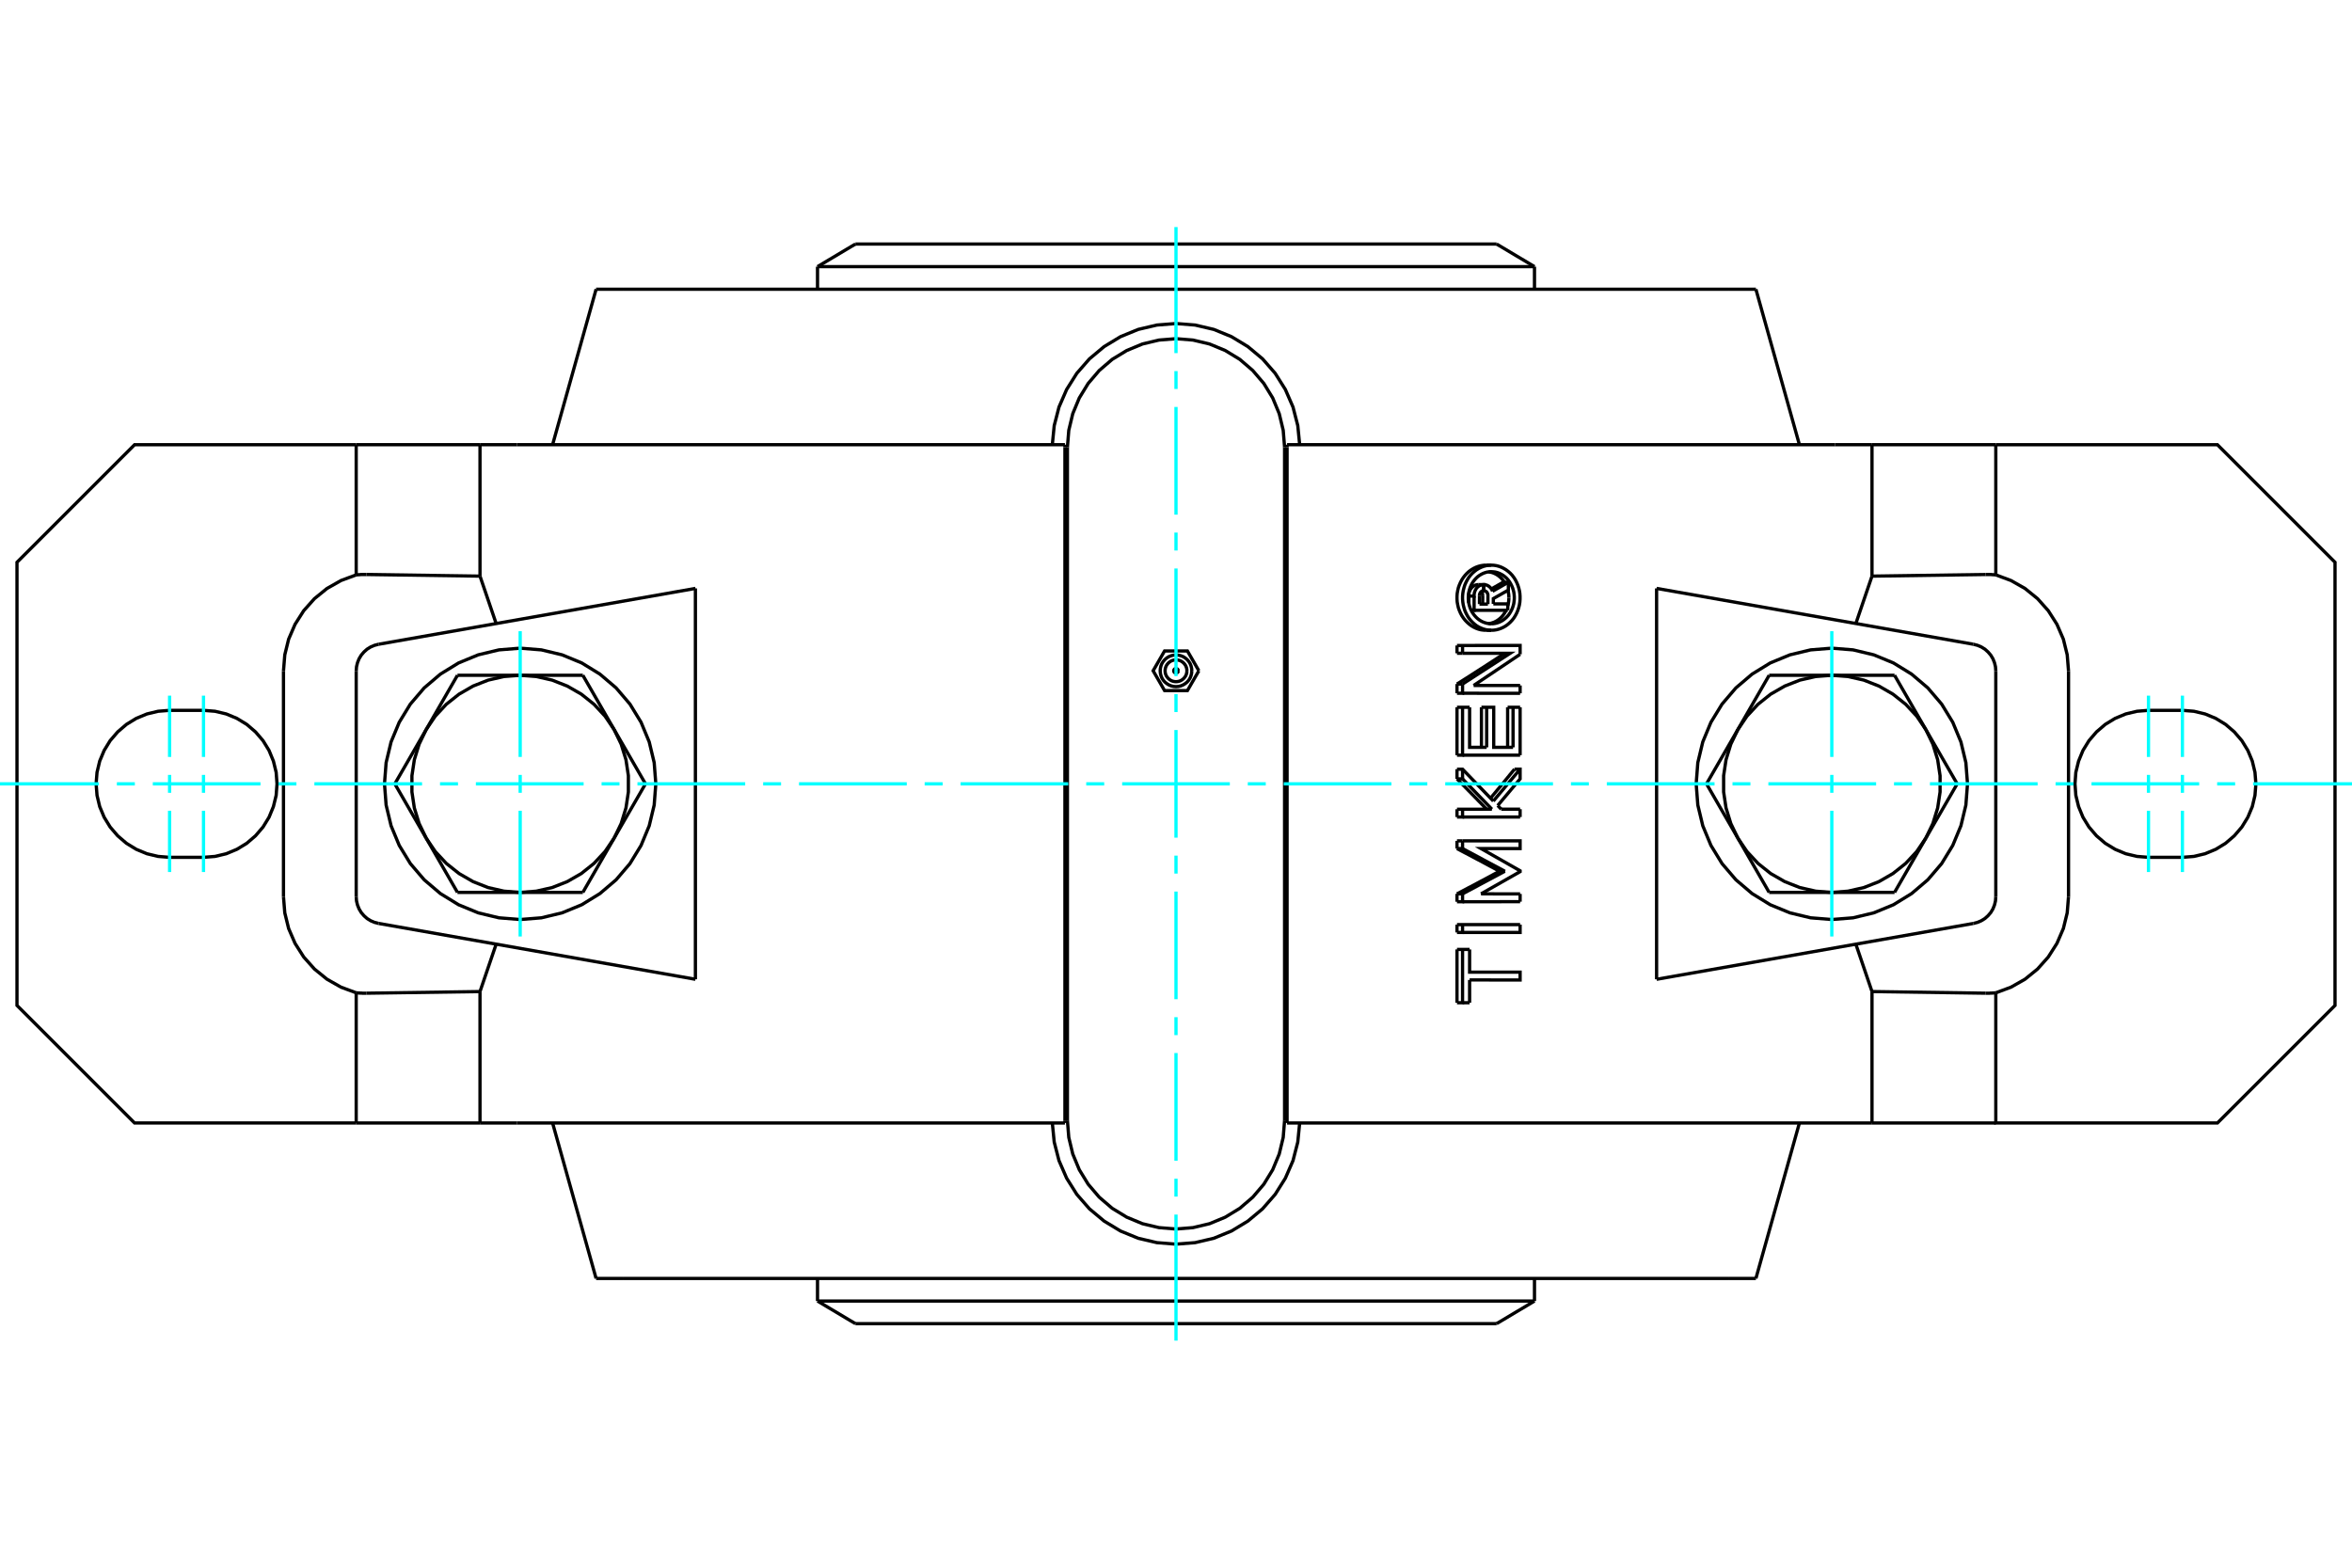 <?xml version="1.0" standalone="no"?>
<!DOCTYPE svg PUBLIC "-//W3C//DTD SVG 1.1//EN"
	"http://www.w3.org/Graphics/SVG/1.1/DTD/svg11.dtd">
<svg xmlns="http://www.w3.org/2000/svg" height="100%" width="100%" viewBox="0 0 36000 24000">
	<rect x="-1800" y="-1200" width="39600" height="26400" style="fill:#FFF"/>
	<g style="fill:none; fill-rule:evenodd" transform="matrix(1 0 0 1 0 0)">
		<g style="fill:none; stroke:#000; stroke-width:50; shape-rendering:geometricPrecision">
			<polyline points="19662,6847 19641,6587 19580,6333 19480,6092 19344,5870 19175,5672 18977,5502 18754,5366 18513,5266 18260,5206 18000,5185 17740,5206 17487,5266 17246,5366 17023,5502 16825,5672 16656,5870 16520,6092 16420,6333 16359,6587 16338,6847"/>
			<line x1="16338" y1="17153" x2="16338" y2="6847"/>
			<polyline points="16338,17153 16359,17413 16420,17667 16520,17908 16656,18130 16825,18328 17023,18498 17246,18634 17487,18734 17740,18794 18000,18815 18260,18794 18513,18734 18754,18634 18977,18498 19175,18328 19344,18130 19480,17908 19580,17667 19641,17413 19662,17153"/>
			<line x1="19662" y1="6847" x2="19662" y2="17153"/>
			<line x1="22645" y1="9248" x2="22774" y2="9248"/>
			<line x1="22645" y1="9118" x2="22645" y2="9248"/>
			<polyline points="22709,9043 22706,9043 22703,9043 22700,9044 22697,9044 22694,9045 22691,9046 22689,9047 22686,9048 22683,9049 22681,9051 22678,9052 22676,9054 22673,9056 22671,9058 22669,9060 22666,9062 22664,9064 22662,9067 22660,9069 22658,9072 22657,9074 22655,9077 22654,9080 22652,9083 22651,9086 22650,9089 22649,9092 22648,9095 22647,9098 22647,9101 22646,9105 22646,9108 22645,9111 22645,9114 22645,9118"/>
			<polyline points="22628,8950 22709,8950 22709,9043"/>
			<polyline points="22481,9126 22481,9118 22481,9111 22482,9103 22482,9096 22483,9088 22485,9081 22486,9073 22488,9066 22490,9058 22493,9051 22496,9044 22499,9037 22503,9030 22506,9023 22510,9017 22515,9011 22519,9005 22524,9000 22528,8995 22533,8990 22539,8985 22544,8980 22550,8976 22556,8972 22562,8968 22568,8965 22575,8962 22581,8959 22588,8956 22595,8954 22602,8953 22608,8952 22615,8951 22622,8950 22628,8950"/>
			<polyline points="22481,9126 22563,9126 22563,9118 22563,9110 22563,9103 22564,9095 22565,9087 22566,9080 22568,9072 22570,9065 22572,9058 22575,9051 22578,9044 22581,9037 22584,9030 22588,9024 22592,9017 22596,9011 22600,9005 22605,9000 22610,8994 22615,8989 22620,8984 22626,8980 22631,8976 22637,8972 22643,8968 22649,8965 22656,8962 22662,8959 22668,8957 22675,8955 22682,8953 22688,8952 22695,8951 22702,8950 22709,8950"/>
			<line x1="22481" y1="9232" x2="22481" y2="9126"/>
			<polyline points="22518,9343 22563,9343 22563,9126"/>
			<line x1="23078" y1="9343" x2="22563" y2="9343"/>
			<line x1="23078" y1="9245" x2="23078" y2="9343"/>
			<line x1="22857" y1="9245" x2="23078" y2="9245"/>
			<line x1="22694" y1="9248" x2="22695" y2="9116"/>
			<line x1="22774" y1="9248" x2="22774" y2="9116"/>
			<polyline points="22695,9116 22694,9114 22694,9112 22694,9110 22694,9109 22694,9107 22694,9105 22693,9103 22693,9101 22693,9099 22692,9097 22692,9096 22691,9094 22691,9092 22690,9090 22690,9088 22689,9087 22688,9085 22688,9083 22687,9081 22686,9080 22685,9078 22684,9076 22683,9075 22682,9073 22681,9072 22680,9070 22679,9069 22678,9067 22677,9066 22676,9065 22675,9063 22674,9062 22672,9061 22671,9060 22670,9059"/>
			<polyline points="22774,9116 22774,9113 22774,9110 22774,9106 22773,9103 22773,9100 22772,9097 22771,9094 22770,9091 22769,9088 22768,9085 22767,9082 22765,9079 22764,9076 22762,9073 22761,9071 22759,9068 22757,9066 22755,9064 22753,9061 22751,9059 22748,9057 22746,9055 22744,9054 22741,9052 22739,9051 22736,9049 22733,9048 22731,9047 22728,9046 22725,9045 22722,9044 22719,9044 22717,9043 22714,9043 22711,9043"/>
			<polyline points="22709,9043 22711,9043 22711,8950"/>
			<polyline points="22709,8950 22711,8950 22716,8950 22721,8950 22726,8951 22730,8951 22735,8952 22740,8953 22745,8955 22750,8956 22754,8958 22759,8959 22764,8961 22768,8963 22772,8966 22777,8968 22781,8971 22785,8974 22790,8976 22794,8980 22798,8983 22801,8986 22805,8990 22809,8993 22812,8997 22816,9001 22819,9005 22822,9009 22826,9014 22828,9018 22831,9023 22834,9027 22837,9032 22839,9037 22841,9042 22843,9047 22845,9052"/>
			<polyline points="22827,9017 22833,9014 22838,9011 22843,9008 22848,9005 22853,9002 22858,8999 22863,8996 22868,8993 22873,8990 22878,8987 22884,8984 22889,8981 22894,8979 22899,8976 22904,8973 22909,8970 22914,8967 22919,8964 22924,8961 22929,8958 22934,8955 22940,8952 22945,8949 22950,8946 22955,8943 22960,8941 22965,8938 22970,8935 22975,8932 22980,8929 22985,8926 22990,8923 22995,8920 23000,8917 23005,8914"/>
			<line x1="22845" y1="9052" x2="23087" y2="8914"/>
			<polyline points="23005,8914 23087,8914 23087,9033 22857,9164 22857,9245"/>
			<polyline points="22301,10828 22386,10828 22494,10828"/>
			<line x1="22301" y1="11561" x2="22301" y2="10828"/>
			<polyline points="22301,11561 22386,11561 22386,10828"/>
			<line x1="23267" y1="11561" x2="22386" y2="11561"/>
			<line x1="23267" y1="10828" x2="23267" y2="11561"/>
			<polyline points="23076,10828 23159,10828 23267,10828"/>
			<line x1="23076" y1="11441" x2="23076" y2="10828"/>
			<line x1="23159" y1="11441" x2="23159" y2="10828"/>
			<polyline points="22494,10828 22494,11441 22755,11441"/>
			<line x1="22675" y1="11441" x2="22675" y2="10828"/>
			<line x1="22755" y1="11441" x2="22755" y2="10828"/>
			<polyline points="22675,10828 22755,10828 22863,10828 22863,11441 23159,11441"/>
			<line x1="22301" y1="12991" x2="22301" y2="12873"/>
			<polyline points="22301,12991 22386,12991 22386,12873"/>
			<line x1="22301" y1="12873" x2="22386" y2="12873"/>
			<polyline points="22952,13338 22934,13328 22915,13318 22897,13308 22879,13298 22860,13288 22842,13278 22824,13269 22805,13259 22787,13249 22768,13239 22750,13229 22731,13219 22713,13209 22694,13199 22676,13189 22657,13179 22639,13169 22620,13160 22601,13150 22583,13140 22564,13130 22545,13120 22527,13110 22508,13100 22489,13090 22470,13080 22452,13070 22433,13061 22414,13051 22395,13041 22376,13031 22357,13021 22339,13011 22320,13001 22301,12991"/>
			<polyline points="22952,13338 23033,13338 22386,12991"/>
			<polyline points="22301,13684 22320,13675 22339,13665 22357,13655 22376,13645 22395,13635 22414,13625 22433,13615 22452,13605 22470,13595 22489,13585 22508,13576 22527,13566 22545,13556 22564,13546 22583,13536 22601,13526 22620,13516 22639,13506 22657,13496 22676,13486 22694,13477 22713,13467 22731,13457 22750,13447 22768,13437 22787,13427 22805,13417 22824,13407 22842,13397 22860,13387 22879,13377 22897,13368 22915,13358 22934,13348 22952,13338"/>
			<polyline points="22301,13684 22386,13684 23033,13338"/>
			<line x1="22301" y1="13805" x2="22301" y2="13684"/>
			<polyline points="22301,13805 22386,13805 22386,13684"/>
			<line x1="23267" y1="13804" x2="22386" y2="13805"/>
			<line x1="23267" y1="13685" x2="23267" y2="13804"/>
			<line x1="22669" y1="13684" x2="23267" y2="13685"/>
			<polyline points="22386,12873 23267,12873 23267,12991 22669,12991 23267,13331 23267,13344 22669,13684"/>
			<polyline points="22301,14535 22386,14535 22494,14535"/>
			<line x1="22301" y1="15351" x2="22301" y2="14535"/>
			<polyline points="22301,15351 22386,15351 22386,14535"/>
			<line x1="22494" y1="15351" x2="22386" y2="15351"/>
			<line x1="22494" y1="15002" x2="22494" y2="15351"/>
			<polyline points="22494,14535 22494,14883 23267,14883 23267,15003 22494,15002"/>
			<polyline points="22301,14155 22386,14155 23267,14155"/>
			<line x1="22301" y1="14275" x2="22301" y2="14155"/>
			<polyline points="22301,14275 22386,14275 22386,14155"/>
			<polyline points="23267,14155 23267,14275 22386,14275"/>
			<polyline points="22301,12389 22386,12389 22835,12388"/>
			<line x1="22301" y1="12508" x2="22301" y2="12389"/>
			<polyline points="22301,12508 22386,12508 22386,12389"/>
			<line x1="23267" y1="12508" x2="22386" y2="12508"/>
			<line x1="23267" y1="12388" x2="23267" y2="12508"/>
			<line x1="22978" y1="12388" x2="23267" y2="12388"/>
			<line x1="22924" y1="12332" x2="22978" y2="12388"/>
			<polyline points="22755,12388 22742,12375 22729,12362 22716,12349 22704,12335 22691,12322 22678,12309 22665,12295 22652,12282 22639,12269 22626,12256 22613,12242 22601,12229 22588,12216 22575,12203 22562,12189 22549,12176 22536,12163 22523,12150 22510,12136 22497,12123 22484,12110 22471,12097 22458,12083 22445,12070 22432,12057 22419,12043 22406,12030 22392,12017 22379,12004 22366,11990 22353,11977 22340,11964 22327,11951 22314,11937 22301,11924"/>
			<line x1="22835" y1="12388" x2="22386" y2="11924"/>
			<line x1="22301" y1="11924" x2="22386" y2="11924"/>
			<line x1="22301" y1="11924" x2="22301" y2="11776"/>
			<line x1="22386" y1="11924" x2="22386" y2="11776"/>
			<polyline points="22301,11776 22386,11776 22857,12264"/>
			<polyline points="22815,12219 22825,12207 22836,12194 22846,12181 22857,12168 22868,12156 22878,12143 22889,12130 22899,12118 22910,12105 22920,12092 22931,12080 22941,12067 22952,12054 22962,12042 22973,12029 22983,12016 22994,12004 23004,11991 23015,11978 23025,11966 23036,11953 23046,11940 23056,11928 23067,11915 23077,11902 23088,11890 23098,11877 23108,11864 23119,11851 23129,11839 23140,11826 23150,11813 23160,11801 23171,11788 23181,11775"/>
			<line x1="22857" y1="12264" x2="23267" y2="11775"/>
			<polyline points="23181,11775 23267,11775 23267,11924 22924,12332"/>
			<line x1="22301" y1="10613" x2="22301" y2="10472"/>
			<polyline points="22301,10613 22386,10613 22386,10472"/>
			<line x1="22301" y1="10472" x2="22386" y2="10472"/>
			<line x1="23267" y1="10614" x2="22386" y2="10613"/>
			<line x1="23267" y1="10494" x2="23267" y2="10614"/>
			<line x1="22556" y1="10494" x2="23267" y2="10494"/>
			<line x1="23267" y1="10017" x2="22556" y2="10494"/>
			<polyline points="22301,10472 22322,10459 22343,10446 22365,10432 22386,10419 22407,10405 22428,10392 22450,10378 22471,10365 22492,10351 22513,10338 22534,10324 22555,10311 22576,10297 22597,10284 22618,10270 22639,10257 22660,10243 22681,10230 22702,10217 22723,10203 22744,10190 22764,10176 22785,10163 22806,10149 22827,10136 22847,10122 22868,10109 22889,10095 22909,10082 22930,10068 22951,10055 22971,10041 22992,10028 23012,10014 23033,10001"/>
			<polyline points="22386,10472 23115,10001 22386,10001"/>
			<line x1="22301" y1="10001" x2="22386" y2="10001"/>
			<line x1="22301" y1="10001" x2="22301" y2="9882"/>
			<line x1="22386" y1="10001" x2="22386" y2="9882"/>
			<polyline points="22301,9882 22386,9882 23267,9881 23267,10017"/>
			<polyline points="22826,9649 22866,9647 22905,9641 22943,9631 22981,9617 23017,9600 23052,9579 23085,9554 23116,9526 23145,9495 23171,9462 23194,9425 23214,9387 23231,9347 23245,9305 23256,9262 23263,9218 23266,9173 23266,9128 23263,9084 23256,9040 23245,8997 23231,8955 23214,8915 23194,8876 23171,8840 23145,8806 23116,8775 23085,8748 23052,8723 23017,8702 22981,8684 22943,8670 22905,8660 22866,8654 22826,8652 22787,8654 22748,8660 22709,8670 22672,8684 22635,8702 22600,8723 22568,8748 22537,8775 22508,8806 22482,8840 22459,8876 22439,8915 22421,8955 22408,8997 22397,9040 22390,9084 22386,9128 22386,9173 22390,9218 22397,9262 22408,9305 22421,9347 22439,9387 22459,9425 22482,9462 22508,9495 22537,9526 22568,9554 22600,9579 22635,9600 22672,9617 22709,9631 22748,9641 22787,9647 22826,9649"/>
			<polyline points="22747,9649 22708,9647 22669,9642 22630,9632 22591,9618 22554,9600 22518,9578 22485,9553 22454,9525 22426,9496 22400,9463 22376,9427 22355,9388 22337,9347 22322,9304 22312,9260 22304,9216 22301,9172 22301,9129 22304,9085 22312,9041 22322,8997 22337,8955 22355,8914 22376,8875 22400,8839 22426,8806 22454,8776 22485,8748 22518,8724 22554,8702 22591,8684 22630,8670 22669,8660 22708,8654 22747,8652"/>
			<polyline points="22826,9550 22858,9548 22889,9543 22920,9535 22950,9524 22979,9510 23007,9493 23033,9473 23058,9451 23081,9426 23102,9399 23120,9370 23136,9340 23150,9308 23161,9274 23170,9240 23175,9204 23178,9169 23178,9133 23175,9097 23170,9062 23161,9028 23150,8994 23136,8962 23120,8931 23102,8902 23081,8875 23058,8850 23033,8828 23007,8808 22979,8792 22950,8777 22920,8766 22889,8758 22858,8754 22826,8752 22795,8754 22763,8758 22733,8766 22703,8777 22673,8792 22646,8808 22619,8828 22595,8850 22572,8875 22551,8902 22532,8931 22516,8962 22502,8994 22491,9028 22483,9062 22477,9097 22474,9133 22474,9169 22477,9204 22483,9240 22491,9274 22502,9308 22516,9340 22532,9370 22551,9399 22572,9426 22595,9451 22619,9473 22646,9493 22673,9510 22703,9524 22733,9535 22763,9543 22795,9548 22826,9550"/>
			<polyline points="23078,9274 23079,9271 23080,9267 23081,9264 23082,9260 23083,9257 23083,9253 23084,9250 23085,9246 23086,9243 23087,9239 23087,9236 23088,9232 23088,9228 23089,9225 23090,9221 23090,9218 23091,9214 23091,9211 23092,9207 23092,9204 23092,9200 23093,9196 23093,9193 23093,9189 23094,9186 23094,9182 23094,9179 23094,9175 23095,9172 23095,9168 23095,9165 23095,9161 23095,9158 23095,9154 23095,9151"/>
			<polyline points="22786,9547 22796,9546 22805,9544 22815,9542 22824,9540 22834,9537 22843,9534 22852,9531 22861,9528 22871,9524 22880,9520 22889,9515 22897,9511 22906,9506 22915,9501 22923,9495 22931,9490 22939,9484 22947,9478 22955,9471 22962,9465 22970,9458 22977,9451 22984,9444 22990,9437 22997,9429 23003,9422 23009,9414 23015,9406 23021,9397 23027,9389 23032,9380 23038,9371 23043,9362 23048,9352 23053,9343"/>
			<polyline points="23028,8914 23023,8907 23018,8900 23013,8892 23007,8886 23002,8879 22997,8872 22991,8866 22985,8860 22980,8853 22974,8847 22967,8841 22961,8836 22955,8830 22948,8825 22941,8819 22934,8814 22927,8809 22920,8804 22913,8800 22905,8795 22898,8791 22890,8787 22883,8783 22875,8780 22867,8776 22859,8773 22851,8770 22843,8767 22835,8765 22827,8763 22819,8761 22811,8759 22803,8757 22795,8756 22786,8755"/>
			<polyline points="23095,9151 23095,9148 23095,9144 23095,9141 23095,9138 23095,9135 23095,9131 23095,9128 23094,9125 23094,9122 23094,9118 23094,9115 23093,9112 23093,9109 23093,9105 23093,9102 23092,9099 23092,9096 23091,9092 23091,9089 23090,9086 23090,9082 23089,9079 23089,9076 23088,9073 23088,9069 23087,9066 23087,9063 23086,9059 23085,9056 23085,9053 23084,9050 23083,9046 23082,9043 23081,9040 23081,9037"/>
			<line x1="27079" y1="13662" x2="26600" y2="12831"/>
			<line x1="28038" y1="13662" x2="27079" y2="13662"/>
			<polyline points="26600,12831 26739,13036 26908,13218 27102,13373 27318,13497 27549,13588 27791,13643 28038,13662"/>
			<line x1="29477" y1="12831" x2="28998" y2="13662"/>
			<polyline points="28038,13662 28286,13643 28528,13588 28759,13497 28974,13373 29169,13218 29338,13036 29477,12831"/>
			<line x1="28998" y1="13662" x2="28038" y2="13662"/>
			<line x1="26120" y1="12000" x2="26600" y2="11169"/>
			<line x1="26600" y1="12831" x2="26120" y2="12000"/>
			<polyline points="26600,11169 26492,11393 26419,11630 26382,11876 26382,12124 26419,12370 26492,12607 26600,12831"/>
			<line x1="27079" y1="10338" x2="28038" y2="10338"/>
			<line x1="26600" y1="11169" x2="27079" y2="10338"/>
			<polyline points="28038,10338 27791,10357 27549,10412 27318,10503 27102,10627 26908,10782 26739,10964 26600,11169"/>
			<line x1="29477" y1="11169" x2="29957" y2="12000"/>
			<polyline points="29477,12831 29585,12607 29658,12370 29695,12124 29695,11876 29658,11630 29585,11393 29477,11169"/>
			<line x1="29957" y1="12000" x2="29477" y2="12831"/>
			<line x1="28038" y1="10338" x2="28998" y2="10338"/>
			<polyline points="29477,11169 29338,10964 29169,10782 28974,10627 28759,10503 28528,10412 28286,10357 28038,10338"/>
			<line x1="28998" y1="10338" x2="29477" y2="11169"/>
			<line x1="8921" y1="10338" x2="9400" y2="11169"/>
			<line x1="7962" y1="10338" x2="8921" y2="10338"/>
			<polyline points="9400,11169 9261,10964 9092,10782 8898,10627 8682,10503 8451,10412 8209,10357 7962,10338"/>
			<line x1="6523" y1="11169" x2="7002" y2="10338"/>
			<polyline points="7962,10338 7714,10357 7472,10412 7241,10503 7026,10627 6831,10782 6662,10964 6523,11169"/>
			<line x1="7002" y1="10338" x2="7962" y2="10338"/>
			<line x1="9880" y1="12000" x2="9400" y2="12831"/>
			<line x1="9400" y1="11169" x2="9880" y2="12000"/>
			<polyline points="9400,12831 9508,12607 9581,12370 9618,12124 9618,11876 9581,11630 9508,11393 9400,11169"/>
			<line x1="8921" y1="13662" x2="7962" y2="13662"/>
			<line x1="9400" y1="12831" x2="8921" y2="13662"/>
			<polyline points="7962,13662 8209,13643 8451,13588 8682,13497 8898,13373 9092,13218 9261,13036 9400,12831"/>
			<line x1="6523" y1="12831" x2="6043" y2="12000"/>
			<polyline points="6523,11169 6415,11393 6342,11630 6305,11876 6305,12124 6342,12370 6415,12607 6523,12831"/>
			<line x1="6043" y1="12000" x2="6523" y2="11169"/>
			<line x1="7962" y1="13662" x2="7002" y2="13662"/>
			<polyline points="6523,12831 6662,13036 6831,13218 7026,13373 7241,13497 7472,13588 7714,13643 7962,13662"/>
			<line x1="7002" y1="13662" x2="6523" y2="12831"/>
			<polyline points="30115,12000 30090,11675 30014,11358 29889,11057 29719,10779 29507,10531 29259,10320 28981,10149 28680,10025 28363,9949 28038,9923 27714,9949 27397,10025 27096,10149 26818,10320 26570,10531 26358,10779 26188,11057 26063,11358 25987,11675 25962,12000 25987,12325 26063,12642 26188,12943 26358,13221 26570,13469 26818,13680 27096,13851 27397,13975 27714,14051 28038,14077 28363,14051 28680,13975 28981,13851 29259,13680 29507,13469 29719,13221 29889,12943 30014,12642 30090,12325 30115,12000"/>
			<polyline points="10038,12000 10013,11675 9937,11358 9812,11057 9642,10779 9430,10531 9182,10320 8904,10149 8603,10025 8286,9949 7962,9923 7637,9949 7320,10025 7019,10149 6741,10320 6493,10531 6281,10779 6111,11057 5986,11358 5910,11675 5885,12000 5910,12325 5986,12642 6111,12943 6281,13221 6493,13469 6741,13680 7019,13851 7320,13975 7637,14051 7962,14077 8286,14051 8603,13975 8904,13851 9182,13680 9430,13469 9642,13221 9812,12943 9937,12642 10013,12325 10038,12000"/>
			<polyline points="5607,8795 5603,8795 5598,8795 5594,8795 5589,8795 5585,8795 5580,8795 5576,8795 5571,8795 5567,8795 5563,8795 5558,8795 5554,8795 5549,8795 5545,8795 5540,8796 5536,8796 5532,8796 5527,8796 5523,8796 5518,8796 5514,8797 5509,8797 5505,8797 5501,8797 5496,8798 5492,8798 5487,8798 5483,8798 5478,8799 5474,8799 5470,8799 5465,8800 5461,8800 5456,8800 5452,8801"/>
			<line x1="7347" y1="8820" x2="5607" y2="8795"/>
			<line x1="7347" y1="6808" x2="7347" y2="8820"/>
			<line x1="7347" y1="6808" x2="5452" y2="6808"/>
			<line x1="5452" y1="8801" x2="5452" y2="6808"/>
			<polyline points="30548,8801 30544,8800 30539,8800 30535,8800 30530,8799 30526,8799 30522,8799 30517,8798 30513,8798 30508,8798 30504,8798 30499,8797 30495,8797 30491,8797 30486,8797 30482,8796 30477,8796 30473,8796 30468,8796 30464,8796 30460,8796 30455,8795 30451,8795 30446,8795 30442,8795 30437,8795 30433,8795 30429,8795 30424,8795 30420,8795 30415,8795 30411,8795 30406,8795 30402,8795 30397,8795 30393,8795"/>
			<line x1="30548" y1="6808" x2="30548" y2="8801"/>
			<line x1="30548" y1="6808" x2="28653" y2="6808"/>
			<line x1="28653" y1="8820" x2="28653" y2="6808"/>
			<line x1="30393" y1="8795" x2="28653" y2="8820"/>
			<polyline points="31661,10272 31641,10025 31582,9785 31484,9558 31351,9349 31187,9165 30995,9009 30780,8887 30548,8801"/>
			<line x1="31661" y1="13728" x2="31661" y2="10272"/>
			<polyline points="30548,15199 30780,15113 30995,14991 31187,14835 31351,14651 31484,14442 31582,14215 31641,13975 31661,13728"/>
			<polyline points="30548,15199 30548,17192 33940,17192 35740,15392 35740,8608 33940,6808 30548,6808"/>
			<line x1="33404" y1="13125" x2="32885" y2="13125"/>
			<polyline points="32885,10875 32709,10889 32537,10930 32374,10998 32223,11090 32089,11205 31974,11339 31882,11489 31815,11652 31773,11824 31760,12000 31773,12176 31815,12348 31882,12511 31974,12661 32089,12795 32223,12910 32374,13002 32537,13070 32709,13111 32885,13125"/>
			<line x1="32885" y1="10875" x2="33404" y2="10875"/>
			<polyline points="33404,13125 33580,13111 33751,13070 33915,13002 34065,12910 34199,12795 34314,12661 34406,12511 34474,12348 34515,12176 34529,12000 34515,11824 34474,11652 34406,11489 34314,11339 34199,11205 34065,11090 33915,10998 33751,10930 33580,10889 33404,10875"/>
			<line x1="28653" y1="8820" x2="28406" y2="9545"/>
			<polyline points="30393,15205 30397,15205 30402,15205 30406,15205 30411,15205 30415,15205 30420,15205 30424,15205 30429,15205 30433,15205 30437,15205 30442,15205 30446,15205 30451,15205 30455,15205 30460,15204 30464,15204 30468,15204 30473,15204 30477,15204 30482,15204 30486,15203 30491,15203 30495,15203 30499,15203 30504,15202 30508,15202 30513,15202 30517,15202 30522,15201 30526,15201 30530,15201 30535,15200 30539,15200 30544,15200 30548,15199"/>
			<line x1="28653" y1="15180" x2="30393" y2="15205"/>
			<line x1="28653" y1="17192" x2="28653" y2="15180"/>
			<line x1="28653" y1="17192" x2="30548" y2="17192"/>
			<polyline points="5452,15199 5456,15200 5461,15200 5465,15200 5470,15201 5474,15201 5478,15201 5483,15202 5487,15202 5492,15202 5496,15202 5501,15203 5505,15203 5509,15203 5514,15203 5518,15204 5523,15204 5527,15204 5532,15204 5536,15204 5540,15204 5545,15205 5549,15205 5554,15205 5558,15205 5563,15205 5567,15205 5571,15205 5576,15205 5580,15205 5585,15205 5589,15205 5594,15205 5598,15205 5603,15205 5607,15205"/>
			<line x1="5452" y1="17192" x2="5452" y2="15199"/>
			<line x1="5452" y1="17192" x2="7347" y2="17192"/>
			<line x1="7347" y1="15180" x2="7347" y2="17192"/>
			<line x1="5607" y1="15205" x2="7347" y2="15180"/>
			<polyline points="5452,6808 2060,6808 260,8608 260,15392 2060,17192 5452,17192"/>
			<polyline points="4339,13728 4359,13975 4418,14215 4516,14442 4649,14651 4813,14835 5005,14991 5220,15113 5452,15199"/>
			<line x1="4339" y1="10272" x2="4339" y2="13728"/>
			<polyline points="5452,8801 5220,8887 5005,9009 4813,9165 4649,9349 4516,9558 4418,9785 4359,10025 4339,10272"/>
			<line x1="3115" y1="13125" x2="2596" y2="13125"/>
			<polyline points="2596,10875 2420,10889 2249,10930 2085,10998 1935,11090 1801,11205 1686,11339 1594,11489 1526,11652 1485,11824 1471,12000 1485,12176 1526,12348 1594,12511 1686,12661 1801,12795 1935,12910 2085,13002 2249,13070 2420,13111 2596,13125"/>
			<line x1="2596" y1="10875" x2="3115" y2="10875"/>
			<polyline points="3115,13125 3291,13111 3463,13070 3626,13002 3777,12910 3911,12795 4026,12661 4118,12511 4185,12348 4227,12176 4240,12000 4227,11824 4185,11652 4118,11489 4026,11339 3911,11205 3777,11090 3626,10998 3463,10930 3291,10889 3115,10875"/>
			<line x1="7347" y1="15180" x2="7594" y2="14455"/>
			<line x1="7914" y1="17192" x2="7347" y2="17192"/>
			<polyline points="28653,17192 28086,17192 19700,17192"/>
			<line x1="16300" y1="17192" x2="7914" y2="17192"/>
			<polyline points="19700,6847 19700,17153 19700,17154 19700,17156 19700,17157 19700,17158 19700,17159 19700,17160 19700,17161 19700,17162 19700,17163 19700,17164 19700,17166 19700,17167 19700,17168 19700,17169 19700,17170 19700,17171 19700,17172 19700,17173 19700,17174 19700,17176 19700,17177 19700,17178 19700,17179 19700,17180 19700,17181 19700,17182 19700,17183 19700,17184 19700,17186 19700,17187 19700,17188 19700,17189 19700,17190 19700,17191 19700,17192"/>
			<polyline points="16300,17192 16300,17191 16300,17190 16300,17189 16300,17188 16300,17187 16300,17186 16300,17184 16300,17183 16300,17182 16300,17181 16300,17180 16300,17179 16300,17178 16300,17177 16300,17176 16300,17174 16300,17173 16300,17172 16300,17171 16300,17170 16300,17169 16300,17168 16300,17167 16300,17166 16300,17164 16300,17163 16300,17162 16300,17161 16300,17160 16300,17159 16300,17158 16300,17157 16300,17156 16300,17154 16300,17153"/>
			<polyline points="16107,17192 16136,17484 16209,17768 16326,18037 16482,18285 16675,18506 16900,18694 17151,18846 17422,18957 17708,19024 18000,19047 18292,19024 18578,18957 18849,18846 19100,18694 19325,18506 19518,18285 19674,18037 19791,17768 19864,17484 19893,17192"/>
			<polyline points="19893,6808 19864,6516 19791,6232 19674,5963 19518,5715 19325,5494 19100,5306 18849,5154 18578,5043 18292,4976 18000,4953 17708,4976 17422,5043 17151,5154 16900,5306 16675,5494 16482,5715 16326,5963 16209,6232 16136,6516 16107,6808"/>
			<polyline points="19700,6808 19700,6809 19700,6810 19700,6811 19700,6812 19700,6813 19700,6814 19700,6816 19700,6817 19700,6818 19700,6819 19700,6820 19700,6821 19700,6822 19700,6823 19700,6824 19700,6826 19700,6827 19700,6828 19700,6829 19700,6830 19700,6831 19700,6832 19700,6833 19700,6834 19700,6836 19700,6837 19700,6838 19700,6839 19700,6840 19700,6841 19700,6842 19700,6843 19700,6844 19700,6846 19700,6847"/>
			<polyline points="16300,6847 16300,6846 16300,6844 16300,6843 16300,6842 16300,6841 16300,6840 16300,6839 16300,6838 16300,6837 16300,6836 16300,6834 16300,6833 16300,6832 16300,6831 16300,6830 16300,6829 16300,6828 16300,6827 16300,6826 16300,6824 16300,6823 16300,6822 16300,6821 16300,6820 16300,6819 16300,6818 16300,6817 16300,6816 16300,6814 16300,6813 16300,6812 16300,6811 16300,6810 16300,6809 16300,6808"/>
			<line x1="16300" y1="17153" x2="16300" y2="6847"/>
			<line x1="7914" y1="6808" x2="16300" y2="6808"/>
			<line x1="10644" y1="14992" x2="10644" y2="9008"/>
			<line x1="9533" y1="4428" x2="9124" y2="4428"/>
			<line x1="26467" y1="4428" x2="9533" y2="4428"/>
			<line x1="26876" y1="4428" x2="26467" y2="4428"/>
			<line x1="8458" y1="6808" x2="9124" y2="4428"/>
			<line x1="26467" y1="19572" x2="26876" y2="19572"/>
			<line x1="9533" y1="19572" x2="26467" y2="19572"/>
			<line x1="9124" y1="19572" x2="9533" y2="19572"/>
			<line x1="27542" y1="17192" x2="26876" y2="19572"/>
			<line x1="27542" y1="6808" x2="26876" y2="4428"/>
			<line x1="8458" y1="17192" x2="9124" y2="19572"/>
			<line x1="28086" y1="6808" x2="28653" y2="6808"/>
			<line x1="7594" y1="9545" x2="7347" y2="8820"/>
			<line x1="7347" y1="6808" x2="7914" y2="6808"/>
			<line x1="25356" y1="9008" x2="25356" y2="14992"/>
			<line x1="30205" y1="14137" x2="25356" y2="14992"/>
			<polyline points="30205,14137 30267,14121 30326,14096 30381,14062 30429,14019 30471,13970 30504,13915 30528,13855 30543,13793 30548,13728"/>
			<line x1="30548" y1="10272" x2="30548" y2="13728"/>
			<polyline points="30548,10272 30543,10207 30528,10145 30504,10085 30471,10030 30429,9981 30381,9938 30326,9904 30267,9879 30205,9863"/>
			<line x1="25356" y1="9008" x2="30205" y2="9863"/>
			<line x1="5795" y1="9863" x2="10644" y2="9008"/>
			<polyline points="5795,9863 5733,9879 5674,9904 5619,9938 5571,9981 5529,10030 5496,10085 5472,10145 5457,10207 5452,10272"/>
			<line x1="5452" y1="13728" x2="5452" y2="10272"/>
			<polyline points="5452,13728 5457,13793 5472,13855 5496,13915 5529,13970 5571,14019 5619,14062 5674,14096 5733,14121 5795,14137"/>
			<line x1="10644" y1="14992" x2="5795" y2="14137"/>
			<line x1="19700" y1="6808" x2="28086" y2="6808"/>
			<line x1="28406" y1="14455" x2="28653" y2="15180"/>
			<line x1="12513" y1="19918" x2="23487" y2="19918"/>
			<line x1="13093" y1="20264" x2="22907" y2="20264"/>
			<line x1="12513" y1="4082" x2="23487" y2="4082"/>
			<line x1="13093" y1="3736" x2="22907" y2="3736"/>
			<polyline points="18035,10269 18034,10264 18033,10259 18031,10254 18028,10249 18024,10245 18020,10241 18016,10238 18011,10236 18005,10235 18000,10235 17995,10235 17989,10236 17984,10238 17980,10241 17976,10245 17972,10249 17969,10254 17967,10259 17966,10264 17965,10269 17966,10275 17967,10280 17969,10285 17972,10290 17976,10294 17980,10297 17984,10300 17989,10302 17995,10303 18000,10304 18005,10303 18011,10302 18016,10300 18020,10297 18024,10294 18028,10290 18031,10285 18033,10280 18034,10275 18035,10269"/>
			<polyline points="18350,10269 18175,9966 17825,9966 17650,10269 17825,10572 18175,10572 18350,10269"/>
			<polyline points="18242,10269 18239,10231 18230,10194 18216,10159 18196,10127 18171,10098 18142,10073 18110,10053 18075,10039 18038,10030 18000,10027 17962,10030 17925,10039 17890,10053 17858,10073 17829,10098 17804,10127 17784,10159 17770,10194 17761,10231 17758,10269 17761,10307 17770,10344 17784,10379 17804,10412 17829,10441 17858,10465 17890,10485 17925,10500 17962,10509 18000,10512 18038,10509 18075,10500 18110,10485 18142,10465 18171,10441 18196,10412 18216,10379 18230,10344 18239,10307 18242,10269"/>
			<polyline points="18167,10269 18165,10243 18159,10218 18149,10193 18135,10171 18118,10151 18098,10134 18076,10120 18052,10110 18026,10104 18000,10102 17974,10104 17948,10110 17924,10120 17902,10134 17882,10151 17865,10171 17851,10193 17841,10218 17835,10243 17833,10269 17835,10295 17841,10321 17851,10345 17865,10367 17882,10387 17902,10404 17924,10418 17948,10428 17974,10434 18000,10436 18026,10434 18052,10428 18076,10418 18098,10404 18118,10387 18135,10367 18149,10345 18159,10321 18165,10295 18167,10269"/>
			<line x1="22826" y1="8652" x2="22747" y2="8652"/>
			<line x1="22747" y1="9649" x2="22826" y2="9649"/>
			<line x1="12513" y1="19572" x2="12513" y2="19918"/>
			<line x1="23487" y1="19918" x2="23487" y2="19572"/>
			<line x1="12513" y1="19918" x2="13093" y2="20264"/>
			<line x1="22907" y1="20264" x2="23487" y2="19918"/>
			<line x1="12513" y1="4082" x2="12513" y2="4428"/>
			<line x1="23487" y1="4428" x2="23487" y2="4082"/>
			<line x1="13093" y1="3736" x2="12513" y2="4082"/>
			<line x1="23487" y1="4082" x2="22907" y2="3736"/>
		</g>
		<g style="fill:none; stroke:#0FF; stroke-width:50; shape-rendering:geometricPrecision">
			<line x1="18000" y1="3476" x2="18000" y2="5406"/>
			<line x1="18000" y1="5681" x2="18000" y2="5955"/>
			<line x1="18000" y1="6230" x2="18000" y2="7879"/>
			<line x1="18000" y1="8153" x2="18000" y2="8428"/>
			<line x1="18000" y1="8703" x2="18000" y2="10351"/>
			<line x1="18000" y1="10626" x2="18000" y2="10901"/>
			<line x1="18000" y1="11176" x2="18000" y2="12824"/>
			<line x1="18000" y1="13099" x2="18000" y2="13374"/>
			<line x1="18000" y1="13649" x2="18000" y2="15297"/>
			<line x1="18000" y1="15572" x2="18000" y2="15847"/>
			<line x1="18000" y1="16121" x2="18000" y2="17770"/>
			<line x1="18000" y1="18045" x2="18000" y2="18319"/>
			<line x1="18000" y1="18594" x2="18000" y2="20524"/>
			<line x1="36000" y1="12000" x2="34486" y2="12000"/>
			<line x1="34211" y1="12000" x2="33936" y2="12000"/>
			<line x1="33661" y1="12000" x2="32013" y2="12000"/>
			<line x1="31738" y1="12000" x2="31463" y2="12000"/>
			<line x1="31188" y1="12000" x2="29540" y2="12000"/>
			<line x1="29265" y1="12000" x2="28990" y2="12000"/>
			<line x1="28716" y1="12000" x2="27067" y2="12000"/>
			<line x1="26792" y1="12000" x2="26518" y2="12000"/>
			<line x1="26243" y1="12000" x2="24594" y2="12000"/>
			<line x1="24319" y1="12000" x2="24045" y2="12000"/>
			<line x1="23770" y1="12000" x2="22121" y2="12000"/>
			<line x1="21847" y1="12000" x2="21572" y2="12000"/>
			<line x1="21297" y1="12000" x2="19649" y2="12000"/>
			<line x1="19374" y1="12000" x2="19099" y2="12000"/>
			<line x1="18824" y1="12000" x2="17176" y2="12000"/>
			<line x1="16901" y1="12000" x2="16626" y2="12000"/>
			<line x1="16351" y1="12000" x2="14703" y2="12000"/>
			<line x1="14428" y1="12000" x2="14153" y2="12000"/>
			<line x1="13879" y1="12000" x2="12230" y2="12000"/>
			<line x1="11955" y1="12000" x2="11681" y2="12000"/>
			<line x1="11406" y1="12000" x2="9757" y2="12000"/>
			<line x1="9482" y1="12000" x2="9208" y2="12000"/>
			<line x1="8933" y1="12000" x2="7284" y2="12000"/>
			<line x1="7010" y1="12000" x2="6735" y2="12000"/>
			<line x1="6460" y1="12000" x2="4812" y2="12000"/>
			<line x1="4537" y1="12000" x2="4262" y2="12000"/>
			<line x1="3987" y1="12000" x2="2339" y2="12000"/>
			<line x1="2064" y1="12000" x2="1789" y2="12000"/>
			<line x1="1514" y1="12000" x2="0" y2="12000"/>
		</g>
		<g style="fill:none; stroke:#0FF; stroke-width:50; shape-rendering:geometricPrecision">
			<line x1="2596" y1="13350" x2="2596" y2="12412"/>
			<line x1="2596" y1="12137" x2="2596" y2="11863"/>
			<line x1="2596" y1="11588" x2="2596" y2="10650"/>
			<line x1="3115" y1="13350" x2="3115" y2="12412"/>
			<line x1="3115" y1="12137" x2="3115" y2="11863"/>
			<line x1="3115" y1="11588" x2="3115" y2="10650"/>
		</g>
		<g style="fill:none; stroke:#0FF; stroke-width:50; shape-rendering:geometricPrecision">
			<line x1="32885" y1="13350" x2="32885" y2="12412"/>
			<line x1="32885" y1="12137" x2="32885" y2="11863"/>
			<line x1="32885" y1="11588" x2="32885" y2="10650"/>
			<line x1="33404" y1="13350" x2="33404" y2="12412"/>
			<line x1="33404" y1="12137" x2="33404" y2="11863"/>
			<line x1="33404" y1="11588" x2="33404" y2="10650"/>
		</g>
		<g style="fill:none; stroke:#0FF; stroke-width:50; shape-rendering:geometricPrecision">
			<line x1="7962" y1="14337" x2="7962" y2="12412"/>
			<line x1="7962" y1="12137" x2="7962" y2="11863"/>
			<line x1="7962" y1="11588" x2="7962" y2="9663"/>
			<line x1="28038" y1="9663" x2="28038" y2="11588"/>
			<line x1="28038" y1="11863" x2="28038" y2="12137"/>
			<line x1="28038" y1="12412" x2="28038" y2="14337"/>
		</g>
	</g>
</svg>
